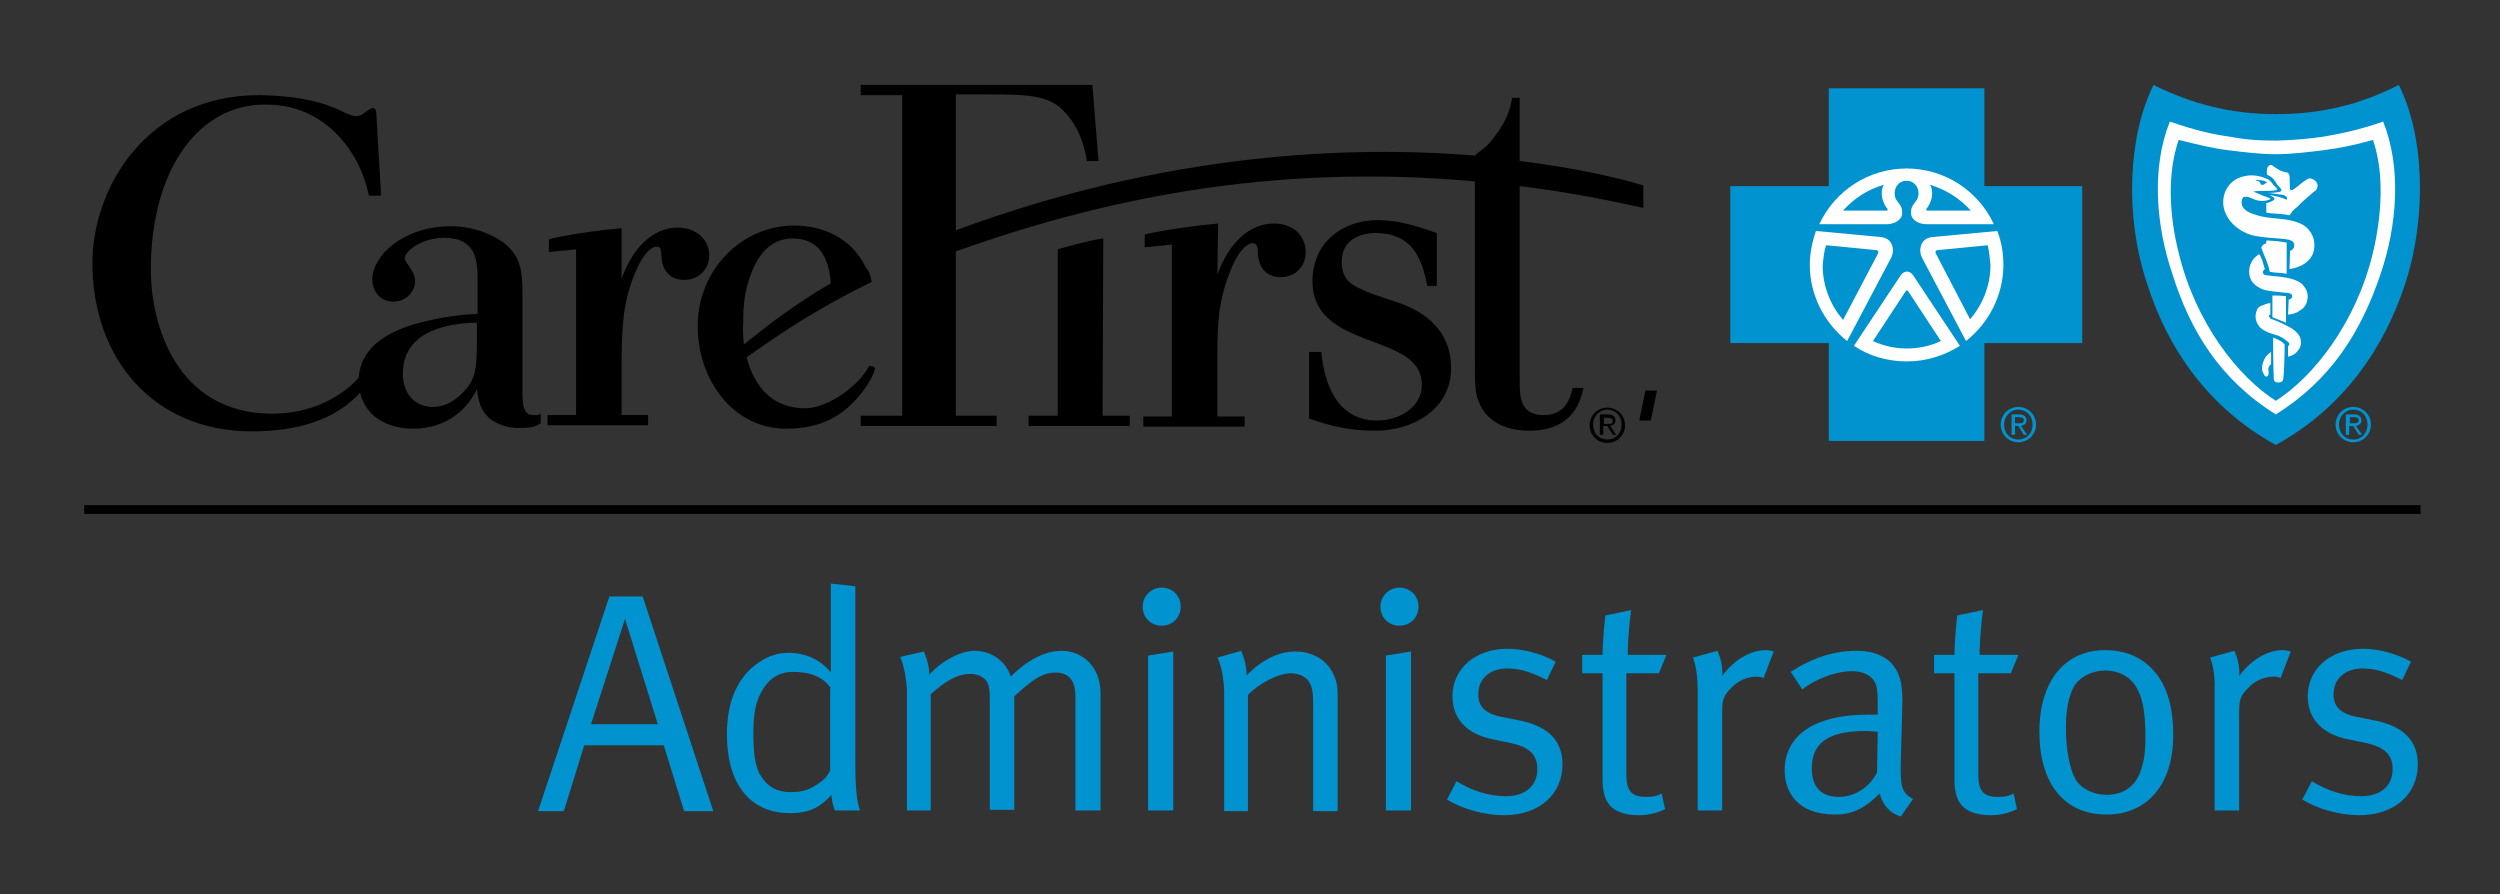 <?xml version="1.0" encoding="utf-8"?>
<!-- Generator: Adobe Illustrator 22.0.1, SVG Export Plug-In . SVG Version: 6.00 Build 0)  -->
<svg version="1.1" id="Layer_1" xmlns="http://www.w3.org/2000/svg" xmlns:xlink="http://www.w3.org/1999/xlink" x="0px" y="0px"
	 viewBox="0 0 368 131.6" style="enable-background:new 0 0 368 131.6;" xml:space="preserve">
<rect x="0" y="0" width="368" height="131.6" fill="#333333" stroke="none"/>
<style type="text/css">
	.st0{fill:#0093D0;}
	.st1{fill:#FFFFFF;}
	.st2{fill:none;stroke:#000000;stroke-width:1.28;}
</style>
<g>
	<path d="M210.1,42.1c-0.8-4.3-2.4-7.8-7.6-7.8c-2.7,0-5,1.3-5,4.2c0,1.9,0.7,3,2.3,3.8c0.8,0.4,1.7,0.8,2.6,1.1c1,0.3,2,0.7,3,1
		c3.4,1.1,8.2,3.6,8.2,9.8c0,6.1-5.7,9.2-11.1,9.2c-3.6,0-6.5-0.6-9.8-1.8v-9.8h1.8c0.4,4.6,2.3,10.1,8.2,10.1
		c3.1,0,6.6-1.8,6.6-5.3c0-3.1-2.7-4.5-5.1-5.5c-4.6-1.9-11-3.2-11-9.7c0-5.8,4.5-9,9.6-9c3.1,0,5.8,0.9,8.7,1.9v7.8H210.1
		L210.1,42.1z M70.2,51.2v-3.7c-5.5,0.1-10.9,1.8-10.9,7.5c0,3.4,2.2,4.9,4.4,4.9c2,0,3.3-1.1,3.9-1.6
		C69.9,56.2,70.1,54.8,70.2,51.2L70.2,51.2z M55.4,16.8l0.7,12h-1.8c-1.4-6.9-6.8-13.4-15-13.4l-0.4,0c-9.6,0-16.7,9.5-16.7,24.3
		c0,7.7,3.5,21.1,17.8,21.2c5.5,0,10-2.2,12.8-5.3c0.3-4.1,3.5-6.4,7.9-7.8c3.1-0.9,6.6-1.5,9.6-1.6v-5.9c-0.1-2-0.3-5.3-4.9-5.3
		c-3.2,0-5.8,1.9-5.8,3c0,0.8,1.5,1.8,1.5,3.4c0,1.5-1.3,3-3.2,3c-1.9,0-3.1-1.5-3.1-3.3c0-3.4,4.5-7.8,11.6-7.8
		c3.4,0,6.8,1.4,8.5,3.1c2,2,2,4.4,2,7v13.6c0,2.4,0,4.1,1.6,4.1c0.3,0,0.4,0,0.6,0c0.1,0,0.2-0.1,0.5-0.2l0,1.4
		c-0.8,0.5-1.3,0.7-3.3,0.7c-1.5,0-3-0.5-4.1-1.3c-1.6-1.3-1.8-3-2-4.4c-1.5,3.1-4.6,5.8-9.4,5.8c-3.9,0-7-1.9-7.8-5.3
		c-2.7,3-7.5,5.7-15.9,5.7c-14.6,0-23.5-10.8-23.5-24.8c0-10.9,7.9-24.7,24.6-24.7c10.5,0.2,12.4,3.1,14.2,3.1
		c1.2,0,1.7-1.2,2.6-1.2C55.1,16,55.4,16.1,55.4,16.8L55.4,16.8z M128.2,41c0,0.1,0.1,0.2,0.1,0.5c-7.9,3.9-12.6,7-18.4,11.1
		c1.1,4.2,3.7,7.5,8.6,7.5c3.5,0,8-3.5,9.3-6l0.1-0.2c0.3-0.1,0.9,0.1,0.9,0.3c0,0.7-1.3,2.8-1.8,3.4c-2.8,3.7-6.2,5.5-11.3,5.5
		c-7.8,0-13-7.2-13-15.1c0-8.3,6.5-14.8,14.2-14.8c4.3,0,8.5,1.9,10.5,6.1C127.9,39.9,128.1,40.4,128.2,41L128.2,41z M109.5,50.7
		c3.1-2.5,7.6-6,12.8-9c-0.3-4-1.9-6.6-5.6-6.6c-3.6,0-5.7,2.9-6.8,7.3c-0.1,0.4-0.3,1.3-0.4,2.5c-0.1,0.8-0.1,1.8-0.1,2.6
		C109.3,48.5,109.4,49.6,109.5,50.7L109.5,50.7z M162.3,61.2h4v1.5h-14.9v-1.5h4.3V36.7c0,0,4.8-1.4,6.7-1.6L162.3,61.2L162.3,61.2z
		 M91.5,41c0.4-1,0.8-2.1,1.8-3.6c1.6-2.3,3.8-3.9,6.5-3.9c2.6,0,4.6,1.7,4.6,4.1c0,2-1.5,3.6-3.7,3.6c-1.9,0-3.1-1.2-3.3-3.1
		c-0.1-1.5-0.1-1.8-0.8-1.8c-0.1,0-1.5,0.1-3,3.6c-2,4.7-2,8.2-2.1,12.8v8.4h3.9v1.5H80.6v-1.5h4.2V36.7l-4,0.4l0-1.9
		c0,0,4.6-1.1,10.7-1.6L91.5,41L91.5,41z M179.2,40.4c0.4-1,0.8-2.1,1.8-3.6c1.6-2.3,3.8-3.9,6.6-3.9c2.6,0,4.6,1.7,4.6,4.2
		c0,2.1-1.5,3.7-3.7,3.7c-1.9,0-3.1-1.2-3.3-3.1c-0.1-1.5-0.1-1.9-0.9-1.9c-0.1,0-1.5,0.1-3,3.6c-2,4.8-2.1,8.3-2.1,12.9v9h4v1.5
		h-14.9v-1.5h4.2V36l-4,0.4l0-1.9c0,0,4.3-1,10.8-1.6L179.2,40.4L179.2,40.4z M140.6,61.2h6.1v1.5h-20v-1.5h6.1V14h-6.1v-1.5h34.1
		l0.9,11.2h-1.7c-0.7-4.3-2.5-6.6-4-7.9c-2.2-1.8-5.2-1.9-10.3-1.9h-5v20c31-11.5,58.1-12.5,76.4-11c0.6-0.6,1.5-1.1,2.1-1.8
		c2.8-3.3,3.1-5.2,3.4-6.7h1.1v9.3c11.5,1.4,18.2,3.6,18.2,3.6v3.3c-6.3-1.4-12.3-2.5-18.2-3.2v28.5c0,2.2-0.1,5.2,3.5,5.2
		c3.5,0,4-2.9,4.3-4h1.6c-0.4,1.7-1.4,6.3-8,6.3c-3.5,0-6.3-1.4-7.4-4.2c-0.6-1.3-0.6-2.9-0.6-6.5v-26c-30.8-2.8-55.9,3-76.4,10.3
		V61.2L140.6,61.2z"/>
</g>
<path class="st0" d="M335,65.5c10-5.5,16-14.3,19.1-23.9c3.2-10,2.7-21.8-1-29.1c-5.7,2.9-11.4,4.3-18.1,4.3c-6.6,0-12.4-1.5-18-4.3
	c-3.7,7.4-4.3,19.2-1,29.1C319,51.2,325,60,335,65.5L335,65.5z"/>
<polygon class="st0" points="292.1,64.9 292.1,50.5 306.5,50.5 306.5,27.4 292.1,27.4 292.1,13 269.2,13 269.2,27.4 254.7,27.4 
	254.7,50.5 269.2,50.5 269.2,64.9 "/>
<path class="st1" d="M280.7,39"/>
<path class="st1" d="M280.7,39"/>
<path class="st1" d="M267.3,34l9.6,0.9c1.8,0.2,2,2,1.5,3l-6.5,12.3l0,0c-3.3-2.6-5.5-6.7-5.5-11.2C266.4,37.2,266.8,35.5,267.3,34
	L267.3,34z"/>
<path class="st1" d="M280.7,26.6c-1.7,0-2.2,1.9-1.5,2.9c0.7,0.9,0.8,1.1,0.8,1.9c0,0.7-0.7,1.5-2.1,1.6h-10.1
	c2.3-4.9,7.2-8.2,12.9-8.2"/>
<path class="st0" d="M268.8,36.1l7.2,0.7c0.5,0,0.6,0.3,0.4,0.6l-5.1,9.7c-1.8-2.1-3-4.9-3-8C268.4,38,268.5,37,268.8,36.1z"/>
<path class="st0" d="M277.3,27.2c-0.7,1.2-0.1,2.8,0.5,3.5c0.1,0.1,0.1,0.3-0.1,0.3h-6.4C272.9,29.2,274.9,27.9,277.3,27.2z"/>
<path class="st1" d="M280.7,39"/>
<path class="st1" d="M280.7,39"/>
<path class="st1" d="M294,34l-9.6,0.9c-1.8,0.2-2,2-1.5,3l6.5,12.3l0,0c3.3-2.6,5.5-6.7,5.5-11.2C294.9,37.2,294.6,35.5,294,34
	L294,34z"/>
<path class="st1" d="M280.6,26.6c1.7,0,2.2,1.9,1.5,2.9c-0.7,0.9-0.8,1.1-0.8,1.9c0,0.7,0.7,1.5,2.1,1.6h10.1
	c-2.3-4.9-7.2-8.2-12.9-8.2"/>
<path class="st0" d="M292.6,36.1l-7.2,0.7c-0.5,0-0.6,0.3-0.4,0.6L290,47c1.8-2.1,3-4.9,3-8C292.9,38,292.8,37,292.6,36.1z"/>
<path class="st0" d="M284.1,27.2c0.7,1.2,0.1,2.8-0.5,3.5c-0.1,0.1-0.1,0.3,0.1,0.3h6.4C288.5,29.2,286.4,27.9,284.1,27.2z"/>
<path class="st1" d="M280.7,53.2c2.9,0,5.6-0.9,7.8-2.3v0l-6.9-10.4c-0.5-0.7-1.3-0.7-1.8,0l-6.9,10.4l0,0
	C275.1,52.4,277.8,53.2,280.7,53.2"/>
<path class="st1" d="M335,61c8.2-5.1,12.6-12.3,15.4-20.6c2.5-7.3,3.1-15.8,0.4-22.5c-4.1,1.4-6.5,1.8-8.7,2.2
	c-2.1,0.3-3.9,0.5-7,0.6h0c-3,0-4.9-0.2-7-0.6c-2.2-0.3-4.6-0.8-8.7-2.2c-2.7,6.7-2.1,15.2,0.4,22.5C322.4,48.7,326.8,55.9,335,61
	L335,61z"/>
<path class="st0" d="M335,59c5.5-3.5,11.8-11.4,14.3-21.8c1.3-5.5,1.7-11.7,0-16.6c-2.5,0.7-4.8,1.2-7.2,1.5
	c-2.4,0.3-4.8,0.6-7.1,0.6h0c-2.3,0-4.7-0.3-7.1-0.6c-2.4-0.3-4.7-0.9-7.2-1.5c-1.7,4.9-1.4,11.1,0,16.6
	C323.2,47.6,329.5,55.5,335,59L335,59z"/>
<path class="st1" d="M329.3,26.3c-1.9,1-2.5,3.3-1.7,5.1c0.7,1.6,2.2,2.7,3.8,3.2c0.8,0.2,1.7,0.3,2.6,0.4c1.1,0.1,2,0.1,3,0.3
	c0.2,0.1,0.5,0.2,0.6,0.4c0.3,0.5,0,1.1-0.5,1.2c0,0.9-0.1,2.7-0.1,2.7s4.3-0.4,3.6-4.3c-0.2-0.9-0.9-1.9-1.8-2.3
	c-2.2-1.1-4.6-0.6-6.8-1.4c-0.7-0.2-1.8-0.6-2-1.5c-0.1-0.3,0-1,0.3-1.1c0.6-0.2,1.2,0.3,2,0.5c0.5,0.1,1,0.1,1.4,0
	c0.2-0.1,0.4-0.1,0.5-0.2c0-0.1-0.2-0.2-0.3-0.2c-0.2-0.1-0.5-0.2-0.8-0.3c-0.5-0.2-0.9-0.4-1.4-0.6c0.4-0.1,1.1-0.1,1.6-0.1
	c0.3,0,1.4,0,1.7-0.1c0.1,0,0.2-0.1,0.2-0.2c-0.1-0.2-0.3-0.3-0.5-0.5c-0.3-0.4-0.6-0.9-1.1-1C332.3,25.7,330.8,25.6,329.3,26.3z"/>
<path class="st1" d="M336.6,40.3l0-4.6c0,0-0.6-0.1-1.4-0.2c-1.1-0.1-1.6-0.1-1.6-0.1v0.4c0,0-0.5,0.2-0.6,0.4
	c0,0.1-0.2,0.2-0.1,0.4c0.4,1.1,1,2.2,1.2,3.4C334.9,40.2,335.6,40.1,336.6,40.3z"/>
<path class="st1" d="M331.1,39.6c-0.2,1.8,1,2.7,2.3,3.1c1,0.2,2,0.3,3.1,0.4c0.1,0,0.4,0,0.6,0.1c0.2,0.1,0.3,0.2,0.3,0.3
	c0,0.2,0,0.3-0.1,0.4c-0.1,0.1-0.4,0.2-0.4,0.2l-0.1,2.2c0,0,0.9,0,1.6-0.5c0.7-0.4,1.1-0.9,1.2-1.5c0.2-0.7,0.1-1.5-0.5-2.2
	c-0.3-0.5-1-0.8-1.6-1c-1.3-0.4-2.6-0.4-4-0.6c-0.2,0-0.4-0.2-0.4-0.4c0-0.3,0.3-0.5,0.3-0.5s-0.2-0.5-0.3-1
	c-0.1-0.4-0.4-0.9-0.5-1.2C331.8,37.8,331.2,38.7,331.1,39.6z"/>
<path class="st1" d="M336.5,43.6l0,3.9l-1-0.4l-1-0.4l0-3.2C335.4,43.5,335.7,43.5,336.5,43.6z"/>
<path class="st1" d="M332.2,45.7c-0.5,1.2,0.1,2.5,1.2,3c0.5,0.3,1.3,0.5,1.9,0.7c0.6,0.2,1.6,0.9,1.7,1.2c0,0.2-0.2,0.4-0.2,0.4
	l0,1.5c0,0,0.6-0.1,1.1-0.5c0.4-0.4,0.8-0.8,0.8-1.6c0-0.8-0.4-1.5-1.6-2.2c-0.9-0.5-2-1-2.9-1.3c-0.1-0.1-0.2-0.3-0.2-0.4
	c0-0.2,0.2-0.2,0.2-0.2l0-1.7c0,0-0.7,0.1-1,0.3C332.8,45,332.3,45.2,332.2,45.7z"/>
<path class="st1" d="M336.3,50.8c0-0.1,0-0.1-0.1-0.2c-0.3-0.3-0.6-0.5-0.7-0.5c-0.3-0.2-0.9-0.4-0.9-0.4s0,4,0.1,6
	c0,0.5,0.3,0.6,0.7,0.6c0.5,0,0.7-0.3,0.7-0.5C336.2,55.2,336.3,52.3,336.3,50.8z"/>
<path class="st1" d="M336.7,25.4c0.2,0.1,0.2,0.2,0.3,0.4c0.1,0.6,0,1.6,0.1,2.1c0.1,0.1,0.2,0.1,0.3,0.1c0.9-0.5,1.5-1.3,2.4-1.7
	c0.4-0.2,1.6,0.4,1.3,1.3c-0.1,0.4-0.3,0.5-0.6,0.7c-0.5,0.5-1.2,1-1.9,1.7c-0.4,0.5-1,0.8-1.3,1.3c-0.1,0.2-0.3,0.4-0.3,0.4
	c-1.2-0.3-2.5-0.2-3.4-0.4l0-1.4c0,0,1-0.2,1.2-0.6c0,0,0-0.2-0.2-0.3c-0.2-0.1-0.5-0.3-0.5-0.3c1,0.2,1.6,0.3,2.5,0.7
	c0.1-0.1,0-0.3,0-0.4c-0.1-0.1-0.2-0.2-0.5-0.3c-0.6-0.1-2.2-0.3-2.2-0.3s0.7,0,1.3-0.1c0.3,0,0.5-0.1,0.6-0.2
	c0.1-0.2-0.1-0.4-0.3-0.6c-0.1-0.1-0.3-0.3-0.4-0.5c-0.1-0.2-0.4-0.6-0.6-0.8c-0.2-0.2-0.8-0.5-0.8-0.5s-0.1-0.8,0.1-1.1
	c0.1-0.2,0.4-0.4,0.6-0.3C335.1,24.8,335.8,25.3,336.7,25.4z"/>
<path class="st0" d="M333.6,26.9c-0.2,0.1-0.3,0.3-0.5,0.3c-0.4,0.1-0.3-0.3-0.6-0.5c-0.2-0.1-0.3,0-0.5-0.2c0.6,0,1.3,0,1.8,0.4
	C333.8,26.8,333.7,26.9,333.6,26.9z"/>
<path class="st0" d="M280.5,42.9c0.1-0.2,0.3-0.2,0.4,0l4.8,7.3c-1.5,0.7-3.2,1.1-5,1.1c-1.8,0-3.5-0.4-5-1.1L280.5,42.9
	c0.1-0.2,0.3-0.2,0.4,0"/>
<path class="st1" d="M333.7,52.3c-0.2,0.2-0.6,0.8-0.7,1.6c-0.1,0.7,0.1,0.9,0.3,1.3c0.1,0.3,0.5,0.3,0.6,0c0.1-0.2,0-0.5,0-1
	c0.1-0.4,0.4-0.6,0.4-0.6l0-1.8C334.3,51.8,334,52,333.7,52.3z"/>
<path class="st0" d="M344.3,62.5c0-1.2,0.9-2.2,2.1-2.2c1.2,0,2.1,0.9,2.1,2.2c0,1.3-0.9,2.2-2.1,2.2
	C345.2,64.7,344.3,63.8,344.3,62.5z M346.4,65.1c1.4,0,2.6-1.1,2.6-2.6c0-1.5-1.2-2.6-2.6-2.6c-1.4,0-2.6,1.1-2.6,2.6
	C343.8,64,345,65.1,346.4,65.1z M345.9,62.7h0.5l0.8,1.3h0.5l-0.9-1.3c0.4-0.1,0.8-0.3,0.8-0.8c0-0.6-0.4-0.9-1.1-0.9h-1.2v3h0.5
	V62.7z M345.9,62.3v-0.9h0.6c0.3,0,0.7,0.1,0.7,0.4c0,0.5-0.3,0.5-0.7,0.5H345.9z"/>
<path class="st0" d="M295,62.5c0-1.2,0.9-2.2,2.1-2.2c1.2,0,2.1,0.9,2.1,2.2c0,1.3-0.9,2.2-2.1,2.2C295.9,64.7,295,63.8,295,62.5z
	 M297.1,65.1c1.4,0,2.6-1.1,2.6-2.6c0-1.5-1.2-2.6-2.6-2.6c-1.4,0-2.6,1.1-2.6,2.6C294.5,64,295.7,65.1,297.1,65.1z M296.6,62.7h0.5
	l0.8,1.3h0.5l-0.9-1.3c0.4-0.1,0.8-0.3,0.8-0.8c0-0.6-0.4-0.9-1.1-0.9h-1.1v3h0.5V62.7z M296.6,62.3v-0.9h0.6c0.3,0,0.7,0.1,0.7,0.4
	c0,0.5-0.3,0.5-0.7,0.5H296.6z"/>
<path d="M234.5,62.5c0-1.2,0.9-2.2,2.1-2.2c1.2,0,2.1,0.9,2.1,2.2c0,1.3-0.9,2.2-2.1,2.2C235.4,64.7,234.5,63.8,234.5,62.5z
	 M236.6,65.2c1.4,0,2.6-1.1,2.6-2.6c0-1.5-1.2-2.6-2.6-2.6c-1.4,0-2.6,1.1-2.6,2.6C234,64.1,235.2,65.2,236.6,65.2z M236.1,62.7h0.5
	l0.8,1.3h0.5l-0.9-1.3c0.4-0.1,0.8-0.3,0.8-0.8c0-0.6-0.4-0.9-1.1-0.9h-1.2v3h0.5V62.7z M236.1,62.4v-0.9h0.6c0.3,0,0.7,0.1,0.7,0.4
	c0,0.5-0.3,0.5-0.7,0.5H236.1z"/>
<path d="M243.9,57.5l-0.9,4.4h-1.7l0.9-4.4H243.9z"/>
<line class="st2" x1="12.4" y1="75" x2="356.3" y2="75"/>
<g>
	<path class="st0" d="M94.6,87.8l10.4,31.6h-4.3l-3-9.7H86l-3,9.7h-3.8l10.5-31.6H94.6z M96.8,106.5L92,91.1l-5,15.5H96.8z"/>
	<path class="st0" d="M125.9,86.3v25.6c0,4,0.2,6.1,0.7,7.4h-3.7c0,0-0.5-1.2-0.5-2.3c-1.7,1.9-3.4,2.7-6.1,2.7
		c-5.9,0-9.3-4.3-9.3-11.6c0-4.9,1.6-8.5,4.7-10.6c1.5-1,2.8-1.4,4.4-1.4c2.6,0,4.8,1.1,6.2,2.9c0,0,0-1.9,0-3.5v-9.6L125.9,86.3z
		 M122.3,101.3c-1.1-1.6-2.9-2.4-5.6-2.4c-1.8,0-3.3,0.8-4.3,2.4c-1.1,1.7-1.5,3.4-1.5,6.6c0,2.7,0.2,4.6,0.9,6
		c1.1,1.9,2.5,2.7,4.6,2.7c1.9,0,2.9-0.4,4.4-1.5c1-0.7,1.4-1.7,1.4-1.7V101.3z"/>
	<path class="st0" d="M132.5,96.7l3.5-0.8c0,0,0.8,1.8,0.8,3.4c1.5-1.7,4.3-3.5,6.7-3.5c2.3,0,4.5,1.4,5.3,3.8
		c2.2-2.3,5-3.8,7.4-3.8c3.4,0,5.8,2.6,5.8,6.2v17.3h-3.7v-16.9c0-2.2-1-3.4-2.9-3.4c-2.1,0-3.7,1.3-6.1,3.5v16.7h-3.6V103
		c0-1.4-0.1-2.3-0.6-2.9c-0.6-0.6-1.3-0.9-2.3-0.9c-1.7,0-3.5,0.9-5.8,3v17.1h-3.5v-17.8C133.3,98.3,132.5,96.7,132.5,96.7z"/>
	<path class="st0" d="M171,86.5c1.6,0,2.8,1.2,2.8,2.8c0,1.6-1.2,2.8-2.8,2.8c-1.6,0-2.8-1.2-2.8-2.8
		C168.2,87.8,169.4,86.5,171,86.5z M169,96.5l3.7-0.6v23.4H169V96.5z"/>
	<path class="st0" d="M179.2,96.8l3.5-1c0,0,0.8,1.7,0.8,3.6c2.4-2.4,4.8-3.5,7.2-3.5c2.5,0,4.7,1.3,5.6,3.4
		c0.4,0.8,0.6,1.7,0.6,2.7v17.4h-3.6v-15.5c0-2.4-0.2-3-0.8-3.8c-0.5-0.6-1.5-1-2.5-1c-1.8,0-4.7,1.5-6.3,3.2v17.1h-3.5v-17.7
		C180.1,98.4,179.2,96.8,179.2,96.8z"/>
	<path class="st0" d="M206,86.5c1.6,0,2.8,1.2,2.8,2.8c0,1.6-1.2,2.8-2.8,2.8c-1.6,0-2.8-1.2-2.8-2.8
		C203.2,87.8,204.4,86.5,206,86.5z M204,96.5l3.7-0.6v23.4H204V96.5z"/>
	<path class="st0" d="M229,97.4l-1.3,2.7c-2-1-3.7-1.7-5.8-1.7c-2.6,0-4.3,1.5-4.3,3.8c0,1.7,0.9,2.8,3.3,3.3l3,0.6
		c4.1,0.9,6.1,3,6.1,6.4c0,4.5-3.5,7.5-8.6,7.5c-2.9,0-6.1-0.9-8.4-2.3l1.4-2.7c2.3,1.4,4.7,2.2,7.3,2.2c2.8,0,4.6-1.5,4.6-4
		c0-2.1-1.2-3.2-3.8-3.8l-2.9-0.6c-3.8-0.8-5.8-3.1-5.8-6.3c0-4.1,3.4-7,8.1-7C224.4,95.5,227,96.3,229,97.4z"/>
	<path class="st0" d="M245.3,96.4l-1.1,2.7h-4.8v14.8c0,2.5,0.7,3.4,2.9,3.4c1,0,1.6-0.1,2.3-0.5l0.5,2.3c-1.2,0.6-2.4,0.9-4,0.9
		c-1.2,0-2.1-0.2-3-0.6c-1.6-0.8-2.2-2.3-2.2-4.6V99.1h-3v-2.7h3c0-2.2,0.4-5.8,0.4-5.8l3.8-0.8c0,0-0.5,3.6-0.5,6.6H245.3z"/>
	<path class="st0" d="M249.2,96.8l3.6-1c0,0,0.9,1.8,0.7,3.7c1.7-2.3,4.1-3.8,6.4-3.8c0.6,0,1.2,0.2,1.2,0.2l-1.5,3.9
		c-0.2-0.1-0.6-0.2-1-0.2c-1.4,0-2.8,0.6-3.8,1.7c-1.1,1.1-1.3,1.7-1.3,3.6v14.4h-3.6v-17.7C249.9,98.3,249.2,96.8,249.2,96.8z"/>
	<path class="st0" d="M263.6,98.9c3-2,6.3-3.1,9.6-3.1c3.2,0,5.4,1.2,6.3,3.6c0.5,1.2,0.6,3,0.5,5.1l-0.2,7.5
		c-0.1,3.7,0.1,4.7,1.8,5.6l-1.8,2.6c-1.6-0.5-2.7-1.7-3.1-3.4c-2.2,2.2-4,3.1-6.6,3.1c-5.7,0-7.4-3.5-7.4-6.5
		c0-5.2,4.5-8.2,12.1-8.2c1,0,1.6,0,1.6,0v-1.6c0-2-0.1-2.9-0.7-3.6c-0.7-0.8-1.7-1.2-3.1-1.2c-2.6,0-5.8,1.4-7.3,2.7L263.6,98.9z
		 M276.4,107.7c-0.6,0-1.2-0.1-1.8-0.1c-5.8,0-7.9,2-7.9,5.5c0,2.7,1.3,4.2,4,4.2c2.3,0,4.5-1.4,5.6-3.6L276.4,107.7z"/>
	<path class="st0" d="M297.1,96.4l-1.1,2.7h-4.8v14.8c0,2.5,0.7,3.4,2.9,3.4c1,0,1.6-0.1,2.3-0.5l0.5,2.3c-1.2,0.6-2.4,0.9-4,0.9
		c-1.2,0-2.1-0.2-3-0.6c-1.6-0.8-2.2-2.3-2.2-4.6V99.1h-3v-2.7h3c0-2.2,0.4-5.8,0.4-5.8l3.8-0.8c0,0-0.5,3.6-0.5,6.6H297.1z"/>
	<path class="st0" d="M309.9,95.7c3.8,0,6.3,1.7,7.9,4c1.4,2.1,2.1,4.8,2.1,8.5c0,7.6-4.1,11.7-9.8,11.7c-6.3,0-9.9-4.6-9.9-12.2
		C300.2,100.3,303.9,95.7,309.9,95.7z M309.9,98.7c-2,0-3.9,1-4.7,2.5c-0.7,1.4-1.1,3.3-1.1,6c0,3.2,0.6,6.1,1.4,7.5
		c0.8,1.4,2.7,2.3,4.6,2.3c2.4,0,4.2-1.2,5-3.5c0.5-1.4,0.7-2.7,0.7-5c0-3.2-0.3-5.4-1.1-6.9C313.8,99.6,311.8,98.7,309.9,98.7z"/>
	<path class="st0" d="M325.3,96.8l3.6-1c0,0,0.9,1.8,0.7,3.7c1.7-2.3,4.1-3.8,6.4-3.8c0.6,0,1.2,0.2,1.2,0.2l-1.5,3.9
		c-0.2-0.1-0.6-0.2-1-0.2c-1.4,0-2.8,0.6-3.8,1.7c-1.1,1.1-1.3,1.7-1.3,3.6v14.4h-3.6v-17.7C326.1,98.3,325.3,96.8,325.3,96.8z"/>
	<path class="st0" d="M354.9,97.4l-1.3,2.7c-2-1-3.7-1.7-5.8-1.7c-2.6,0-4.3,1.5-4.3,3.8c0,1.7,0.9,2.8,3.3,3.3l3,0.6
		c4.1,0.9,6.1,3,6.1,6.4c0,4.5-3.5,7.5-8.6,7.5c-2.9,0-6.1-0.9-8.4-2.3l1.4-2.7c2.3,1.4,4.7,2.2,7.3,2.2c2.8,0,4.6-1.5,4.6-4
		c0-2.1-1.2-3.2-3.8-3.8l-2.9-0.6c-3.8-0.8-5.8-3.1-5.8-6.3c0-4.1,3.4-7,8.1-7C350.3,95.5,352.9,96.3,354.9,97.4z"/>
</g>
</svg>

